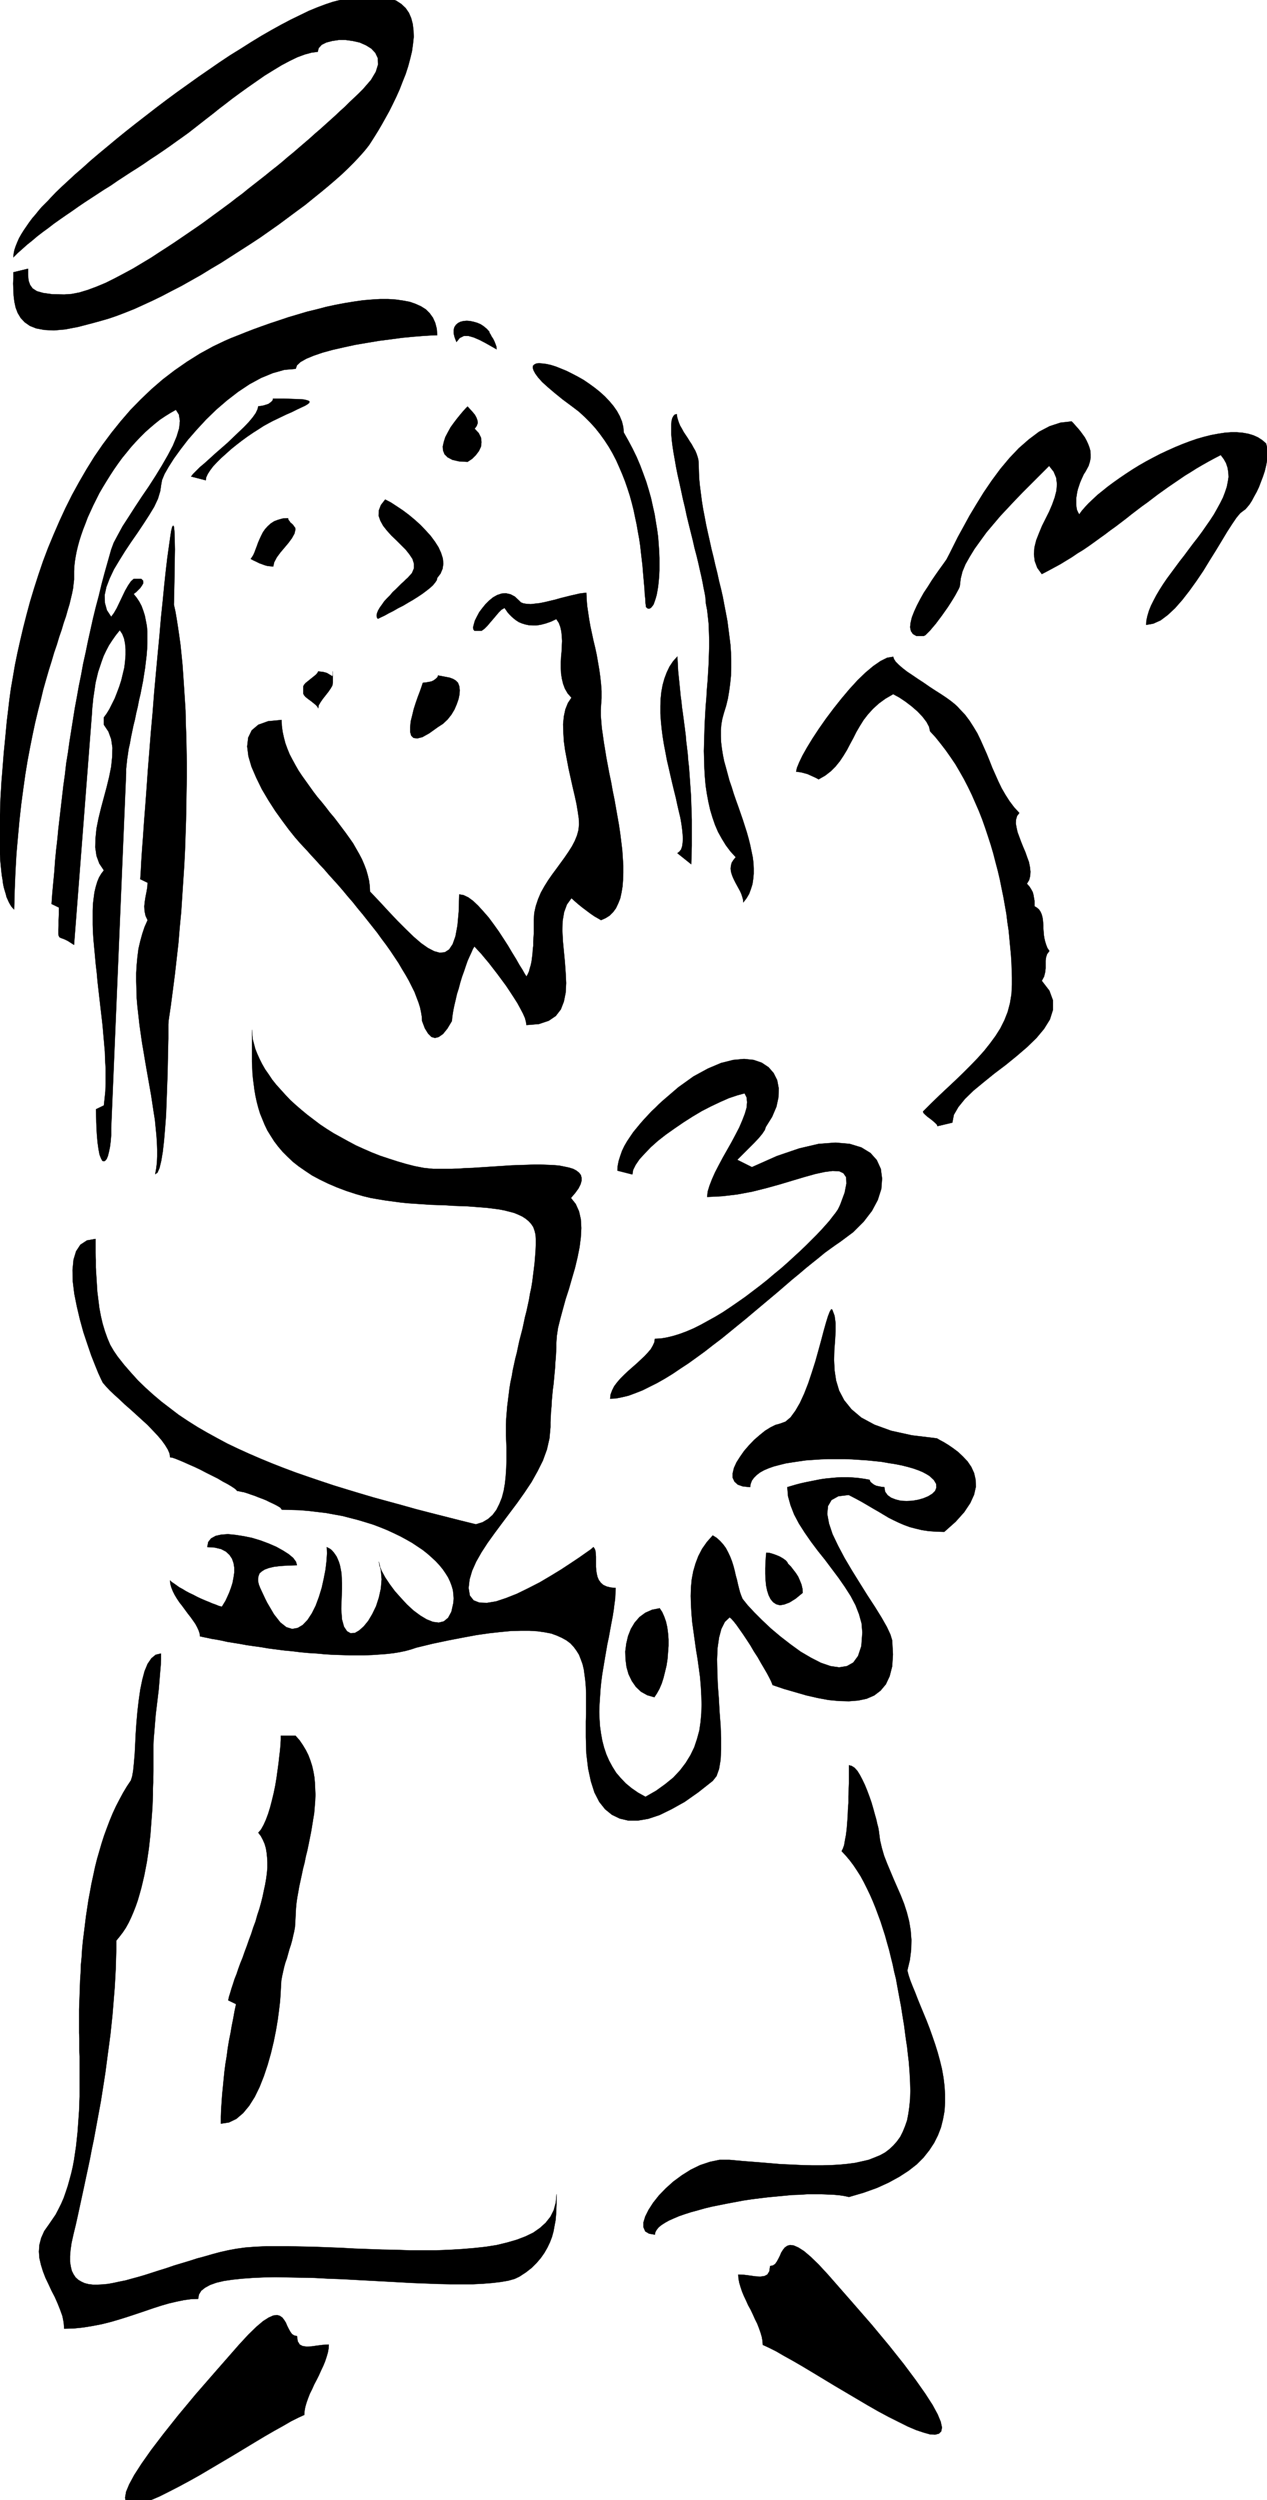 <svg xmlns="http://www.w3.org/2000/svg" width="5.013in" height="9.89in" fill-rule="evenodd" stroke-linecap="round" preserveAspectRatio="none" viewBox="0 0 5013 9890"><style>.pen0{stroke:#000;stroke-width:1;stroke-linejoin:round}.brush1{fill:#000}.pen1{stroke:none}</style><path d="m254 1165-47-1-36-5-25-7-17-11-10-14-6-17-2-22v-25l-58 14v22l-1 23 1 24 1 24 3 24 5 23 8 21 12 20 16 17 20 14 25 10 32 6 38 2 45-4 52-10 61-16 29-8 31-9 32-11 34-13 35-14 35-16 37-17 37-18 38-20 39-20 39-22 39-22 39-24 39-23 39-25 39-25 39-25 38-25 37-26 37-26 35-26 35-26 34-25 32-26 31-25 29-24 28-24 26-23 24-23 22-22 19-20 18-20 6-7 9-11 10-13 11-17 12-19 13-21 14-24 14-25 15-27 14-28 14-29 13-29 12-31 12-30 10-31 8-30 7-29 4-29 3-28-1-26-3-25-6-23-9-21-13-19-17-16-20-13-25-10-30-6-34-3-39 1-44 5-50 10-28 7-30 10-32 12-34 14-35 17-37 18-38 20-38 21-40 23-41 25-41 26-42 26-42 28-42 29-42 29-42 30-42 30-42 31-41 31-40 31-40 31-38 30-37 30-36 30-35 29-33 28-31 28-30 26-27 25-26 24-23 22-20 21-11 12-12 12-13 13-12 14-12 15-13 15-12 16-11 16-11 16-10 16-9 16-7 16-6 15-5 15-3 15-1 14 17-17 18-16 19-17 20-16 20-17 22-17 22-16 22-17 24-17 23-16 25-17 24-17 25-17 26-17 26-17 26-17 26-16 26-18 26-17 26-17 27-17 26-17 26-18 26-17 25-17 26-18 25-18 24-17 25-18 23-18 23-18 23-18 13-10 18-14 21-17 25-19 27-21 30-22 32-23 33-23 33-23 34-21 33-20 32-17 31-15 30-11 26-7 24-3 4-15 12-13 18-9 23-6 26-4h28l28 4 27 6 25 11 21 13 16 17 10 21 1 25-9 29-19 32-32 37-17 17-18 17-18 17-18 18-19 17-19 18-20 18-20 18-20 18-21 18-21 19-21 18-21 18-22 19-22 18-22 19-22 18-23 18-22 18-23 18-23 18-23 18-22 18-23 17-23 18-23 17-23 17-22 16-23 17-22 16-23 16-22 15-19 13-22 15-25 17-29 19-31 20-32 21-35 21-35 21-37 20-36 19-36 18-36 15-35 13-33 10-31 6-29 2z" class="pen1 brush1"/><path fill="none" d="M254 1165h0l-47-1-36-5-25-7-17-11-10-14-6-17-2-22v-25l-58 14h0v22l-1 23 1 24 1 24 3 24 5 23 8 21 12 20 16 17 20 14 25 10 32 6 38 2 45-4 52-10 61-16h0l29-8 31-9 32-11 34-13 35-14 35-16 37-17 37-18 38-20 39-20 39-22 39-22 39-24 39-23 39-25 39-25 39-25 38-25 37-26 37-26 35-26 35-26 34-25 32-26 31-25 29-24 28-24 26-23 24-23 22-22 19-20 18-20h0l6-7 9-11 10-13 11-17 12-19 13-21 14-24 14-25 15-27 14-28 14-29 13-29 12-31 12-30 10-31 8-30 7-29 4-29 3-28-1-26-3-25-6-23-9-21-13-19-17-16-20-13-25-10-30-6-34-3-39 1-44 5-50 10h0l-28 7-30 10-32 12-34 14-35 17-37 18-38 20-38 21-40 23-41 25-41 26-42 26-42 28-42 29-42 29-42 30-42 30-42 31-41 31-40 31-40 31-38 30-37 30-36 30-35 29-33 28-31 28-30 26-27 25-26 24-23 22-20 21h0l-11 12-12 12-13 13-12 14-12 15-13 15-12 16-11 16-11 16-10 16-9 16-7 16-6 15-5 15-3 15-1 14h0l17-17 18-16 19-17 20-16 20-17 22-17 22-16 22-17 24-17 23-16 25-17 24-17 25-17 26-17 26-17 26-17 26-16 26-18 26-17 26-17 27-17 26-17 26-18 26-17 25-17 26-18 25-18 24-17 25-18 23-18 23-18 23-18h0l13-10 18-14 21-17 25-19 27-21 30-22 32-23 33-23 33-23 34-21 33-20 32-17 31-15 30-11 26-7 24-3h0l4-15 12-13 18-9 23-6 26-4h28l28 4 27 6 25 11 21 13 16 17 10 21 1 25-9 29-19 32-32 37h0l-17 17-18 17-18 17-18 18-19 17-19 18-20 18-20 18-20 18-21 18-21 19-21 18-21 18-22 19-22 18-22 19-22 18-23 18-22 18-23 18-23 18-23 18-22 18-23 17-23 18-23 17-23 17-22 16-23 17-22 16-23 16-22 15h0l-19 13-22 15-25 17-29 19-31 20-32 21-35 21-35 21-37 20-36 19-36 18-36 15-35 13-33 10-31 6-29 2" class="pen0"/><path d="m638 1916 3-17 10-24 16-28 21-33 26-36 30-39 34-39 37-40 40-39 43-37 44-34 45-30 46-25 46-19 46-13 45-4 5-14 14-13 23-13 29-12 35-12 40-11 44-10 46-10 47-8 48-8 47-6 45-6 42-4 37-3 32-2 26-1-2-26-6-23-9-20-13-18-15-15-19-12-22-10-23-8-27-5-28-4-30-2h-32l-33 2-35 3-35 5-37 6-37 7-37 8-38 10-37 9-37 11-37 11-36 12-36 12-34 12-33 12-31 12-30 12-28 11-25 11-23 11-21 10-53 29-51 32-49 34-47 36-44 38-43 41-41 42-38 44-37 46-35 47-33 48-31 50-29 50-28 51-26 52-24 52-23 53-22 53-20 53-18 53-17 53-16 53-14 52-13 51-12 51-11 49-10 49-8 47-8 46-6 44-5 43-5 41-4 43-4 42-4 40-3 39-3 38-3 36-2 35-2 33-1 32-1 31-1 30v28l-1 27 1 26v24l1 23 1 22 2 21 2 20 2 19 3 17 2 16 3 15 4 14 4 13 3 12 5 11 4 9 5 9 5 8 5 6 6 6 2-77 3-73 4-71 6-68 6-65 7-63 8-60 8-57 9-55 10-53 10-50 10-47 11-46 11-43 10-42 11-39 11-38 11-35 10-34 11-32 9-30 10-29 8-27 9-26 7-25 7-23 5-21 5-21 4-20 2-18 2-17v-34l1-18 2-19 3-19 4-21 5-21 6-22 7-22 8-23 9-23 9-24 11-24 11-24 12-24 12-24 14-24 14-23 15-24 15-23 16-23 16-22 18-22 17-21 18-20 19-20 19-19 19-17 20-17 20-16 21-14 21-13 21-12 12 19 4 25-3 29-10 33-15 36-20 38-23 40-25 41-27 42-28 41-27 41-25 39-24 37-19 35-16 30-10 27-13 46-13 46-12 45-11 46-12 45-11 45-10 45-10 45-9 44-10 45-8 44-9 44-8 45-8 43-7 44-7 44-7 44-6 43-7 43-5 44-6 43-5 43-5 43-5 43-5 43-4 42-5 43-4 42-3 43-4 42-4 43-3 42 29 14v29l-1 23v19l-1 15v19l1 6 2 4 2 3 4 2 5 2 6 2 7 3 10 5 11 7 14 9 71-919 1-18 2-19 2-20 3-20 3-20 3-21 5-21 5-21 7-21 7-21 8-22 10-21 11-21 13-20 14-20 16-20 10 15 7 18 4 20 2 22v23l-2 25-3 25-6 25-6 25-8 25-9 24-9 23-11 22-10 20-11 18-11 15v29l18 27 11 30 5 34-1 36-4 39-8 40-10 41-11 41-11 41-10 41-8 40-4 39-1 36 5 34 11 30 18 27-10 13-9 15-7 17-6 20-5 21-3 22-3 25-1 26v56l1 29 2 31 3 32 3 32 3 33 4 34 3 34 4 35 4 35 4 35 4 34 4 35 3 35 3 34 3 34 1 33 2 32v63l-1 29-3 29-3 27-31 15 1 52 2 43 3 36 4 28 4 21 6 15 5 9 6 2 5-2 6-7 5-12 4-16 4-19 3-23 2-25v-28l59-1403v-17l2-19 2-19 3-20 3-21 5-22 4-23 5-24 5-24 6-24 5-25 6-25 5-26 6-25 5-26 5-25 4-26 4-25 3-25 3-25 2-25 1-24v-46l-2-22-4-21-4-20-6-19-7-19-9-17-10-15-12-15 2-2 7-5 8-8 9-9 7-10 5-9-1-10-7-7h-30l-11 10-11 16-12 21-11 23-11 23-11 23-11 19-11 15-17-26-8-29-1-31 7-32 13-34 17-36 21-35 23-37 24-36 25-36 24-36 22-34 20-33 15-32 9-30 4-27z" class="pen1 brush1"/><path fill="none" d="M638 1916h0l3-17 10-24 16-28 21-33 26-36 30-39 34-39 37-40 40-39 43-37 44-34 45-30 46-25 46-19 46-13 45-4h0l5-14 14-13 23-13 29-12 35-12 40-11 44-10 46-10 47-8 48-8 47-6 45-6 42-4 37-3 32-2 26-1h0l-2-26-6-23-9-20-13-18-15-15-19-12-22-10-23-8-27-5-28-4-30-2h-32l-33 2-35 3-35 5-37 6-37 7-37 8-38 10-37 9-37 11-37 11-36 12-36 12-34 12-33 12-31 12-30 12-28 11-25 11-23 11-21 10h0l-53 29-51 32-49 34-47 36-44 38-43 41-41 42-38 44-37 46-35 47-33 48-31 50-29 50-28 51-26 52-24 52-23 53-22 53-20 53-18 53-17 53-16 53-14 52-13 51-12 51-11 49-10 49-8 47-8 46-6 44-5 43-5 41h0l-4 43-4 42-4 40-3 39-3 38-3 36-2 35-2 33-1 32-1 31-1 30v28l-1 27 1 26v24l1 23 1 22 2 21 2 20 2 19 3 17 2 16 3 15 4 14 4 13 3 12 5 11 4 9 5 9 5 8 5 6 6 6h0l2-77 3-73 4-71 6-68 6-65 7-63 8-60 8-57 9-55 10-53 10-50 10-47 11-46 11-43 10-42 11-39 11-38 11-35 10-34 11-32 9-30 10-29 8-27 9-26 7-25 7-23 5-21 5-21 4-20 2-18 2-17v-17h0v-17l1-18 2-19 3-19 4-21 5-21 6-22 7-22 8-23 9-23 9-24 11-24 11-24 12-24 12-24 14-24 14-23 15-24 15-23 16-23 16-22 18-22 17-21 18-20 19-20 19-19 19-17 20-17 20-16 21-14 21-13 21-12h0l12 19 4 25-3 29-10 33-15 36-20 38-23 40-25 41-27 42-28 41-27 41-25 39-24 37-19 35-16 30-10 27h0l-13 46-13 46-12 45-11 46-12 45-11 45-10 45-10 45-9 44-10 45-8 44-9 44-8 45-8 43-7 44-7 44-7 44-6 43-7 43-5 44-6 43-5 43-5 43-5 43-5 43-4 42-5 43-4 42-3 43-4 42-4 43-3 42 29 14h0v29l-1 23v19l-1 15v19l1 6 2 4 2 3 4 2 5 2 6 2 7 3 10 5 11 7 14 9 71-919h0l1-18 2-19 2-20 3-20 3-20 3-21 5-21 5-21 7-21 7-21 8-22 10-21 11-21 13-20 14-20 16-20h0l10 15 7 18 4 20 2 22v23l-2 25-3 25-6 25-6 25-8 25-9 24-9 23-11 22-10 20-11 18-11 15v29h0l18 27 11 30 5 34-1 36-4 39-8 40-10 41-11 41-11 41-10 41-8 40-4 39-1 36 5 34 11 30 18 27h0l-10 13-9 15-7 17-6 20-5 21-3 22-3 25-1 26v56l1 29 2 31 3 32 3 32 3 33 4 34 3 34 4 35 4 35 4 35 4 34 4 35 3 35 3 34 3 34 1 33 2 32v63l-1 29-3 29-3 27-31 15h0l1 52 2 43 3 36 4 28 4 21 6 15 5 9 6 2 5-2 6-7 5-12 4-16 4-19 3-23 2-25v-28l59-1403h0v-17l2-19 2-19 3-20 3-21 5-22 4-23 5-24 5-24 6-24 5-25 6-25 5-26 6-25 5-26 5-25 4-26 4-25 3-25 3-25 2-25 1-24v-46l-2-22-4-21-4-20-6-19-7-19-9-17-10-15-12-15h0l2-2 7-5 8-8 9-9 7-10 5-9-1-10-7-7h-30 0l-11 10-11 16-12 21-11 23-11 23-11 23-11 19-11 15h0l-17-26-8-29-1-31 7-32 13-34 17-36 21-35 23-37 24-36 25-36 24-36 22-34 20-33 15-32 9-30 4-27" class="pen0"/><path d="m688 2392 2-89 1-73 1-57-1-44-1-29-2-17-3-4-4 6-4 17-4 27-5 35-6 43-6 51-6 56-6 62-7 67-6 71-7 73-7 76-7 77-6 78-7 78-6 76-6 75-5 72-5 68-5 64-4 59-4 53-3 46-2 39-2 30 29 14-1 17-3 18-4 20-3 19-2 19 1 19 4 19 8 17-12 27-9 27-8 29-7 30-4 31-3 32-2 33v33l1 33 1 35 3 34 4 35 4 36 5 35 5 35 6 35 6 36 6 35 6 34 6 34 6 34 5 33 5 33 5 31 3 31 3 30 2 29 1 27v27l-1 25-3 24-4 22 9-6 8-18 7-29 6-36 5-44 4-48 4-53 2-54 2-55 2-54 1-51 1-47 1-41v-57l1-14 9-61 8-61 8-62 7-62 7-62 5-61 6-62 4-62 4-61 4-61 3-60 2-59 2-59 1-58 1-58 1-56v-55l-1-54-1-52-2-51-1-50-3-48-3-46-3-45-3-43-4-40-4-39-5-36-5-34-5-32-5-29-6-27z" class="pen1 brush1"/><path fill="none" d="M688 2392h0l2-89 1-73 1-57-1-44-1-29-2-17-3-4-4 6-4 17-4 27-5 35-6 43-6 51-6 56-6 62-7 67-6 71-7 73-7 76-7 77-6 78-7 78-6 76-6 75-5 72-5 68-5 64-4 59-4 53-3 46-2 39-2 30 29 14h0l-1 17-3 18-4 20-3 19-2 19 1 19 4 19 8 17h0l-12 27-9 27-8 29-7 30-4 31-3 32-2 33v33l1 33 1 35 3 34 4 35 4 36 5 35 5 35 6 35 6 36 6 35 6 34 6 34 6 34 5 33 5 33 5 31 3 31 3 30 2 29 1 27v27l-1 25-3 24-4 22h0l9-6 8-18 7-29 6-36 5-44 4-48 4-53 2-54 2-55 2-54 1-51 1-47 1-41v-57l1-14h0l9-61 8-61 8-62 7-62 7-62 5-61 6-62 4-62 4-61 4-61 3-60 2-59 2-59 1-58 1-58 1-56v-55l-1-54-1-52-2-51-1-50-3-48-3-46-3-45-3-43-4-40-4-39-5-36-5-34-5-32-5-29-6-27" class="pen0"/><path d="m1169 2094-1-6-4-5-4-6-5-5-6-5-4-6-4-5-1-6-21 1-18 5-16 6-14 9-12 11-10 11-9 13-7 14-6 13-6 14-5 14-5 13-4 11-5 11-5 8-5 7 11 6 11 5 12 6 11 4 11 4 11 3 11 1 11 1 4-17 10-19 14-19 16-19 16-19 14-19 10-18 4-17z" class="pen1 brush1"/><path fill="none" d="M1169 2094h0l-1-6-4-5-4-6-5-5-6-5-4-6-4-5-1-6h0l-21 1-18 5-16 6-14 9-12 11-10 11-9 13-7 14-6 13-6 14-5 14-5 13-4 11-5 11-5 8-5 7h0l11 6 11 5 12 6 11 4 11 4 11 3 11 1 11 1h0l4-17 10-19 14-19 16-19 16-19 14-19 10-18 4-17" class="pen0"/><path d="m1878 1696 8-11 4-11-1-11-4-11-6-11-9-11-10-11-10-11-7 7-10 11-11 13-13 16-13 17-13 18-11 20-10 19-6 19-4 18 1 16 6 15 12 12 19 10 26 6 34 2 18-12 15-15 12-16 8-17 2-18-2-18-9-18-16-17z" class="pen1 brush1"/><path fill="none" d="M1878 1696h0l8-11 4-11-1-11-4-11-6-11-9-11-10-11-10-11h0l-7 7-10 11-11 13-13 16-13 17-13 18-11 20-10 19-6 19-4 18 1 16 6 15 12 12 19 10 26 6 34 2h0l18-12 15-15 12-16 8-17 2-18-2-18-9-18-16-17" class="pen0"/><path d="m1730 2286 13-17 8-19 3-20-2-21-7-22-10-22-14-22-17-23-19-21-21-22-22-20-24-20-24-18-24-16-23-15-23-12-17 22-8 21-1 21 7 20 11 20 15 19 18 20 19 18 19 19 18 18 15 19 12 18 6 19v18l-8 19-17 19-7 6-8 8-10 9-10 10-12 12-12 11-11 13-12 12-11 12-9 13-8 11-7 12-4 10-2 9 1 8 4 6 12-6 15-7 16-9 18-9 19-11 20-10 20-12 19-11 19-12 18-12 16-12 14-11 12-11 9-11 6-9 2-9z" class="pen1 brush1"/><path fill="none" d="M1730 2286h0l13-17 8-19 3-20-2-21-7-22-10-22-14-22-17-23-19-21-21-22-22-20-24-20-24-18-24-16-23-15-23-12h0l-17 22-8 21-1 21 7 20 11 20 15 19 18 20 19 18 19 19 18 18 15 19 12 18 6 19v18l-8 19-17 19h0l-7 6-8 8-10 9-10 10-12 12-12 11-11 13-12 12-11 12-9 13-8 11-7 12-4 10-2 9 1 8 4 6h0l12-6 15-7 16-9 18-9 19-11 20-10 20-12 19-11 19-12 18-12 16-12 14-11 12-11 9-11 6-9 2-9" class="pen0"/><path d="M1317 2700v-44 13l-1 6h-2l-4-3-7-4-10-6-15-4-19-2-3 6-6 7-10 8-10 8-11 9-10 8-6 7-3 6v29l3 6 6 7 10 8 11 8 10 8 10 8 6 7 3 6 2-12 7-12 9-13 11-14 11-14 9-13 7-12 2-12z" class="pen1 brush1"/><path fill="none" d="M1317 2700v-44h0v13l-1 6h-2l-4-3-7-4-10-6-15-4-19-2h0l-3 6-6 7-10 8-10 8-11 9-10 8-6 7-3 6v29h0l3 6 6 7 10 8 11 8 10 8 10 8 6 7 3 6h0l2-12 7-12 9-13 11-14 11-14 9-13 7-12 2-12" class="pen0"/><path d="m1819 2730-2-16-5-13-9-9-10-6-13-5-15-3-16-3-16-3-1 5-4 5-6 5-7 5-9 4-11 2-11 2-11 1-2 6-4 12-6 17-8 21-8 23-8 25-6 25-6 24-2 23v19l4 14 9 9 15 2 20-5 27-15 35-25 20-13 18-17 15-19 12-20 9-21 7-20 4-19 1-17z" class="pen1 brush1"/><path fill="none" d="M1819 2730h0l-2-16-5-13-9-9-10-6-13-5-15-3-16-3-16-3h0l-1 5-4 5-6 5-7 5-9 4-11 2-11 2-11 1h0l-2 6-4 12-6 17-8 21-8 23-8 25-6 25-6 24-2 23v19l4 14 9 9 15 2 20-5 27-15 35-25h0l20-13 18-17 15-19 12-20 9-21 7-20 4-19 1-17" class="pen0"/><path d="m1464 3527-1-22-3-22-5-21-6-21-8-21-9-21-11-21-12-21-12-21-14-20-15-21-15-20-15-20-16-21-17-20-16-21-16-20-17-20-16-21-15-21-15-21-15-21-14-21-12-21-12-22-11-21-9-22-8-22-6-23-5-23-3-23-1-23-53 5-39 14-26 22-14 29-4 35 5 39 12 41 19 44 22 45 26 44 27 42 28 39 26 35 24 30 20 23 14 15 15 16 15 17 16 17 17 19 18 19 18 21 19 21 19 21 19 22 19 23 20 23 19 24 20 24 19 24 19 24 19 24 18 25 18 24 17 24 16 24 16 24 14 24 14 23 13 23 11 22 11 22 8 21 8 21 6 19 4 19 3 18 1 17 11 29 13 21 13 13 14 4 15-4 17-12 17-21 18-30 1-12 2-15 3-18 4-19 5-21 5-22 7-22 6-23 7-23 8-22 7-21 7-20 8-18 7-15 6-14 6-10 12 13 14 15 15 18 16 19 17 22 17 22 17 23 17 23 16 24 15 23 14 22 12 22 10 19 8 18 4 15 2 13 49-4 39-13 28-19 20-26 12-31 7-35 2-38-2-41-3-42-4-42-4-42-2-41 1-38 6-35 11-30 18-25 12 11 15 13 16 13 16 12 16 12 16 11 14 8 12 7 18-8 16-10 14-14 11-15 9-19 8-20 5-23 4-24 2-26 1-28v-29l-2-30-2-31-4-33-4-32-5-34-6-34-6-34-6-34-7-34-6-34-7-33-6-32-6-32-5-31-5-30-4-29-4-27-2-25-2-24v-21l1-20 2-28v-28l-2-28-3-28-4-29-5-29-5-29-6-28-7-29-6-28-6-28-5-28-4-27-4-27-2-26-1-25-12 1-15 2-17 4-18 4-20 5-20 5-21 6-21 5-21 5-20 4-18 2-17 2-16-1-13-2-10-4-7-7-17-16-17-9-18-4-17 1-18 6-16 9-16 13-14 14-13 16-12 16-9 17-8 16-4 14-3 12 1 9 4 5h29l11-8 11-11 11-13 12-14 11-13 11-13 11-11 12-7 6 8 6 9 8 9 8 8 9 8 9 7 11 7 12 5 13 4 14 3 15 1h16l18-3 19-5 20-7 21-10 10 15 6 16 4 18 2 19 1 19-1 21-1 21-2 21-1 22v21l1 22 3 20 5 21 7 19 11 19 15 17-14 21-10 25-6 28-3 31 1 33 2 34 5 36 7 37 7 37 8 36 8 36 8 34 7 32 5 30 4 27 1 24-2 22-6 22-9 22-11 21-14 22-15 22-16 22-16 22-17 23-16 23-15 24-14 25-11 26-9 27-6 27-2 29v54l-1 15-1 16v16l-2 16-1 16-2 16-2 15-3 14-4 13-3 12-5 11-5 9-7-11-9-16-12-19-13-23-16-26-16-27-18-28-19-29-20-28-20-27-21-24-20-22-20-19-19-14-19-9-17-3-2 68-5 55-8 43-11 31-14 21-17 11-20 2-22-6-25-13-27-19-29-25-31-30-33-33-35-37-36-39-38-40z" class="pen1 brush1"/><path fill="none" d="M1464 3527h0l-1-22-3-22-5-21-6-21-8-21-9-21-11-21-12-21-12-21-14-20-15-21-15-20-15-20-16-21-17-20-16-21-16-20-17-20-16-21-15-21-15-21-15-21-14-21-12-21-12-22-11-21-9-22-8-22-6-23-5-23-3-23-1-23h0l-53 5-39 14-26 22-14 29-4 35 5 39 12 41 19 44 22 45 26 44 27 42 28 39 26 35 24 30 20 23 14 15h0l15 16 15 17 16 17 17 19 18 19 18 21 19 21 19 21 19 22 19 23 20 23 19 24 20 24 19 24 19 24 19 24 18 25 18 24 17 24 16 24 16 24 14 24 14 23 13 23 11 22 11 22 8 21 8 21 6 19 4 19 3 18 1 17h0l11 29 13 21 13 13 14 4 15-4 17-12 17-21 18-30h0l1-12 2-15 3-18 4-19 5-21 5-22 7-22 6-23 7-23 8-22 7-21 7-20 8-18 7-15 6-14 6-10h0l12 13 14 15 15 18 16 19 17 22 17 22 17 23 17 23 16 24 15 23 14 22 12 22 10 19 8 18 4 15 2 13h0l49-4 39-13 28-19 20-26 12-31 7-35 2-38-2-41-3-42-4-42-4-42-2-41 1-38 6-35 11-30 18-25h0l12 11 15 13 16 13 16 12 16 12 16 11 14 8 12 7h0l18-8 16-10 14-14 11-15 9-19 8-20 5-23 4-24 2-26 1-28v-29l-2-30-2-31-4-33-4-32-5-34-6-34-6-34-6-34-7-34-6-34-7-33-6-32-6-32-5-31-5-30-4-29-4-27-2-25-2-24v-21l1-20h0l2-28v-28l-2-28-3-28-4-29-5-29-5-29-6-28-7-29-6-28-6-28-5-28-4-27-4-27-2-26-1-25h0l-12 1-15 2-17 4-18 4-20 5-20 5-21 6-21 5-21 5-20 4-18 2-17 2-16-1-13-2-10-4-7-7h0l-17-16-17-9-18-4-17 1-18 6-16 9-16 13-14 14-13 16-12 16-9 17-8 16-4 14-3 12 1 9 4 5h29l11-8 11-11 11-13 12-14 11-13 11-13 11-11 12-7h0l6 8 6 9 8 9 8 8 9 8 9 7 11 7 12 5 13 4 14 3 15 1h16l18-3 19-5 20-7 21-10h0l10 15 6 16 4 18 2 19 1 19-1 21-1 21-2 21-1 22v21l1 22 3 20 5 21 7 19 11 19 15 17h0l-14 21-10 25-6 28-3 31 1 33 2 34 5 36 7 37 7 37 8 36 8 36 8 34 7 32 5 30 4 27 1 24h0l-2 22-6 22-9 22-11 21-14 22-15 22-16 22-16 22-17 23-16 23-15 24-14 25-11 26-9 27-6 27-2 29h0v54l-1 15-1 16v16l-2 16-1 16-2 16-2 15-3 14-4 13-3 12-5 11-5 9h0l-7-11-9-16-12-19-13-23-16-26-16-27-18-28-19-29-20-28-20-27-21-24-20-22-20-19-19-14-19-9-17-3h0l-2 68-5 55-8 43-11 31-14 21-17 11-20 2-22-6-25-13-27-19-29-25-31-30-33-33-35-37-36-39-38-40" class="pen0"/><path d="m1080 1665 27-13 25-12 23-10 20-10 17-8 15-7 10-6 6-5 2-5-3-3-8-3-14-3-20-1-26-1-34-1h-40l-1 6-4 5-6 5-7 5-9 3-10 3-10 2-11 1-3 12-7 15-12 17-15 18-19 20-21 20-22 21-23 22-24 21-23 20-22 20-21 19-19 16-15 15-12 12-8 10 58 15 2-12 6-13 9-14 12-16 15-16 17-17 19-17 20-18 21-17 22-17 22-16 22-15 22-14 20-13 20-11 17-9z" class="pen1 brush1"/><path fill="none" d="M1080 1665h0l27-13 25-12 23-10 20-10 17-8 15-7 10-6 6-5 2-5-3-3-8-3-14-3-20-1-26-1-34-1h-40 0l-1 6-4 5-6 5-7 5-9 3-10 3-10 2-11 1h0l-3 12-7 15-12 17-15 18-19 20-21 20-22 21-23 22-24 21-23 20-22 20-21 19-19 16-15 15-12 12-8 10 58 15h0l2-12 6-13 9-14 12-16 15-16 17-17 19-17 20-18 21-17 22-17 22-16 22-15 22-14 20-13 20-11 17-9" class="pen0"/><path d="m2468 1711-2-22-5-21-9-22-11-20-14-20-16-19-18-19-20-18-20-16-22-16-22-15-23-13-23-12-22-11-22-9-20-8-19-6-18-4-16-2-13-1-11 1-8 4-5 5-1 8 3 10 7 13 11 15 16 18 22 20 27 23 32 26 39 29 25 19 23 21 22 22 20 22 19 24 18 25 17 26 15 26 14 27 12 27 12 28 11 28 10 29 9 28 8 29 7 28 6 29 6 28 5 29 5 27 4 27 3 27 3 26 3 25 2 25 2 23 2 23 2 21 1 21 2 18 1 18 2 16 5 5 5 2 5-1 5-3 5-6 5-7 4-11 4-12 4-14 3-16 3-18 2-19 2-22 1-22v-50l-1-26-2-28-2-28-4-30-5-30-5-31-7-31-7-32-9-32-10-33-12-33-12-32-14-33-16-33-17-32-18-32z" class="pen1 brush1"/><path fill="none" d="M2468 1711h0l-2-22-5-21-9-22-11-20-14-20-16-19-18-19-20-18-20-16-22-16-22-15-23-13-23-12-22-11-22-9-20-8-19-6-18-4-16-2-13-1-11 1-8 4-5 5-1 8 3 10 7 13 11 15 16 18 22 20 27 23 32 26 39 29h0l25 19 23 21 22 22 20 22 19 24 18 25 17 26 15 26 14 27 12 27 12 28 11 28 10 29 9 28 8 29 7 28 6 29 6 28 5 29 5 27 4 27 3 27 3 26 3 25 2 25 2 23 2 23 2 21 1 21 2 18 1 18 2 16h0l5 5 5 2 5-1 5-3 5-6 5-7 4-11 4-12 4-14 3-16 3-18 2-19 2-22 1-22v-50l-1-26-2-28-2-28-4-30-5-30-5-31-7-31-7-32-9-32-10-33-12-33-12-32-14-33-16-33-17-32-18-32" class="pen0"/><path d="m2764 1829-1-11-3-11-4-12-5-12-7-12-7-13-8-12-8-13-8-12-8-12-7-13-7-12-5-12-4-12-3-11-1-11-8 2-5 5-5 9-3 12-1 15v37l2 23 3 24 4 26 5 28 5 29 6 30 7 31 7 32 7 33 8 33 7 33 8 33 8 32 8 32 7 31 8 30 7 29 6 27 6 26 5 24 4 22 4 19 3 17 1 15 1 11 5 26 3 27 3 28 1 29 1 30v31l-1 32-1 33-2 33-2 34-3 35-2 34-3 35-2 36-2 35-1 35-1 35-1 35 1 35 1 35 2 33 3 34 5 33 6 32 7 31 9 30 10 29 12 28 15 27 16 26 18 24 21 23-9 11-7 11-3 12-1 11 1 11 3 11 4 11 5 11 6 12 6 11 6 11 6 11 5 11 4 12 3 11 1 11 13-17 10-17 7-19 6-19 3-20 2-21v-22l-1-22-3-23-5-24-5-24-6-24-7-25-8-25-8-25-9-26-9-26-9-25-9-26-8-26-9-26-7-26-7-26-7-25-5-25-4-25-3-25-1-24v-23l2-24 4-22 6-22 9-29 7-29 5-30 4-30 3-30 1-30v-31l-1-31-2-30-4-32-4-31-4-31-6-32-6-31-6-32-7-31-8-32-7-32-8-32-7-31-8-32-7-32-7-31-7-32-6-32-6-31-5-31-4-31-4-31-3-31-1-31-1-30z" class="pen1 brush1"/><path fill="none" d="M2764 1829h0l-1-11-3-11-4-12-5-12-7-12-7-13-8-12-8-13-8-12-8-12-7-13-7-12-5-12-4-12-3-11-1-11h0l-8 2-5 5-5 9-3 12-1 15v37l2 23 3 24 4 26 5 28 5 29 6 30 7 31 7 32 7 33 8 33 7 33 8 33 8 32 8 32 7 31 8 30 7 29 6 27 6 26 5 24 4 22 4 19 3 17 1 15 1 11h0l5 26 3 27 3 28 1 29 1 30v31l-1 32-1 33-2 33-2 34-3 35-2 34-3 35-2 36-2 35-1 35-1 35-1 35 1 35 1 35 2 33 3 34 5 33 6 32 7 31 9 30 10 29 12 28 15 27 16 26 18 24 21 23h0l-9 11-7 11-3 12-1 11 1 11 3 11 4 11 5 11 6 12 6 11 6 11 6 11 5 11 4 12 3 11 1 11h0l13-17 10-17 7-19 6-19 3-20 2-21v-22l-1-22-3-23-5-24-5-24-6-24-7-25-8-25-8-25-9-26-9-26-9-25-9-26-8-26-9-26-7-26-7-26-7-25-5-25-4-25-3-25-1-24v-23l2-24 4-22 6-22h0l9-29 7-29 5-30 4-30 3-30 1-30v-31l-1-31-2-30-4-32-4-31-4-31-6-32-6-31-6-32-7-31-8-32-7-32-8-32-7-31-8-32-7-32-7-31-7-32-6-32-6-31-5-31-4-31-4-31-3-31-1-31-1-30" class="pen0"/><path d="m1936 1312-10-11-12-10-12-8-14-6-14-4-14-3-13-1-13 1-12 3-10 5-8 7-6 9-3 11v14l4 16 7 18 13-16 16-8h19l21 6 23 10 23 12 23 13 21 12-1-11-4-11-4-10-5-10-6-9-4-8-4-6-1-5z" class="pen1 brush1"/><path fill="none" d="M1936 1312h0l-10-11-12-10-12-8-14-6-14-4-14-3-13-1-13 1-12 3-10 5-8 7-6 9-3 11v14l4 16 7 18h0l13-16 16-8h19l21 6 23 10 23 12 23 13 21 12h0l-1-11-4-11-4-10-5-10-6-9-4-8-4-6-1-5" class="pen0"/><path d="m2680 2597-17 19-14 21-11 23-9 24-7 25-5 27-3 28-1 29v29l2 30 3 31 4 31 5 31 6 31 6 32 7 30 7 31 7 30 7 29 7 28 6 28 6 26 6 25 4 23 3 22 2 20 1 18-1 16-2 14-4 12-7 9-8 6 55 44 1-37 1-36v-103l-1-32-1-31-1-31-2-29-2-29-2-28-2-28-3-26-2-26-3-26-3-24-2-24-3-24-3-23-3-23-3-22-3-21-2-21-3-21-2-21-2-20-2-20-2-19-2-20-1-19-1-19-1-19z" class="pen1 brush1"/><path fill="none" d="M2680 2597h0l-17 19-14 21-11 23-9 24-7 25-5 27-3 28-1 29v29l2 30 3 31 4 31 5 31 6 31 6 32 7 30 7 31 7 30 7 29 7 28 6 28 6 26 6 25 4 23 3 22 2 20 1 18-1 16-2 14-4 12-7 9-8 6 55 44h0l1-37 1-36v-103l-1-32-1-31-1-31-2-29-2-29-2-28-2-28-3-26-2-26-3-26-3-24-2-24-3-24-3-23-3-23-3-22-3-21-2-21-3-21-2-21-2-20-2-20-2-19-2-20-1-19-1-19-1-19" class="pen0"/><path d="m3680 2893 22 24 20 25 20 26 19 27 19 28 17 29 17 30 16 31 15 31 14 32 14 32 13 33 12 34 11 33 11 34 10 34 9 35 9 34 8 34 7 35 7 34 6 34 6 34 4 33 5 33 3 32 3 32 3 31 2 31 1 30 1 29v28l-2 38-6 36-9 34-13 33-16 32-19 30-22 30-23 29-26 29-28 29-29 29-30 29-32 30-32 30-32 31-33 33 2 6 7 7 9 8 11 8 10 8 9 8 7 7 2 6 59-14 6-31 18-31 26-32 34-33 40-33 42-34 45-34 43-35 42-36 37-36 30-36 23-37 12-38v-38l-14-38-30-39 9-17 4-16 2-16v-31l2-14 4-12 9-12-8-12-5-13-4-13-3-13-2-13-1-13-1-13v-12l-1-12-1-11-2-11-3-10-4-9-6-9-8-7-10-6v-22l-2-11-2-12-3-11-6-11-7-11-10-11 9-15 4-16 1-17-2-18-4-20-7-19-7-20-9-21-8-20-7-19-7-19-4-18-3-17 1-15 4-14 9-12-21-23-18-24-16-25-15-26-13-27-12-27-12-27-11-28-11-27-12-27-12-27-13-27-15-25-16-25-18-24-21-22-8-9-12-11-15-12-18-13-21-14-22-14-23-15-23-16-23-15-22-15-21-14-18-14-15-13-12-12-7-11-3-9-24 4-26 13-29 20-31 26-31 30-32 35-32 38-31 39-30 40-28 40-25 38-22 36-18 32-13 27-9 22-3 15 12 1 11 2 11 3 11 3 11 5 11 5 11 5 11 6 26-15 22-17 19-19 17-21 14-21 14-23 12-23 13-24 12-24 14-24 15-24 17-22 20-22 23-21 26-19 31-18 24 13 24 16 25 19 23 20 20 21 16 21 10 19 4 18z" class="pen1 brush1"/><path fill="none" d="M3680 2893h0l22 24 20 25 20 26 19 27 19 28 17 29 17 30 16 31 15 31 14 32 14 32 13 33 12 34 11 33 11 34 10 34 9 35 9 34 8 34 7 35 7 34 6 34 6 34 4 33 5 33 3 32 3 32 3 31 2 31 1 30 1 29v28h0l-2 38-6 36-9 34-13 33-16 32-19 30-22 30-23 29-26 29-28 29-29 29-30 29-32 30-32 30-32 31-33 33h0l2 6 7 7 9 8 11 8 10 8 9 8 7 7 2 6 59-14h0l6-31 18-31 26-32 34-33 40-33 42-34 45-34 43-35 42-36 37-36 30-36 23-37 12-38v-38l-14-38-30-39h0l9-17 4-16 2-16v-31l2-14 4-12 9-12h0l-8-12-5-13-4-13-3-13-2-13-1-13-1-13v-12l-1-12-1-11-2-11-3-10-4-9-6-9-8-7-10-6h0v-22l-2-11-2-12-3-11-6-11-7-11-10-11h0l9-15 4-16 1-17-2-18-4-20-7-19-7-20-9-21-8-20-7-19-7-19-4-18-3-17 1-15 4-14 9-12h0l-21-23-18-24-16-25-15-26-13-27-12-27-12-27-11-28-11-27-12-27-12-27-13-27-15-25-16-25-18-24-21-22h0l-8-9-12-11-15-12-18-13-21-14-22-14-23-15-23-16-23-15-22-15-21-14-18-14-15-13-12-12-7-11-3-9h0l-24 4-26 13-29 20-31 26-31 30-32 35-32 38-31 39-30 40-28 40-25 38-22 36-18 32-13 27-9 22-3 15h0l12 1 11 2 11 3 11 3 11 5 11 5 11 5 11 6h0l26-15 22-17 19-19 17-21 14-21 14-23 12-23 13-24 12-24 14-24 15-24 17-22 20-22 23-21 26-19 31-18h0l24 13 24 16 25 19 23 20 20 21 16 21 10 19 4 18" class="pen0"/><path d="m3798 2315 3-26 7-28 12-29 17-30 19-31 23-32 24-33 27-32 28-33 29-31 30-32 29-30 29-29 27-27 26-26 23-23 18 23 10 24 3 25-2 26-7 27-10 28-12 28-14 28-14 28-12 29-11 28-7 28-2 27 3 27 10 27 18 25 25-13 24-13 24-13 23-14 23-14 22-15 23-14 22-15 21-15 22-16 21-15 21-16 21-15 21-16 21-16 20-16 21-16 21-16 21-15 21-16 21-16 21-15 21-15 22-15 22-15 22-15 23-14 22-14 24-14 23-13 24-13 25-13 12 16 9 16 6 18 3 18 1 19-3 19-4 20-7 21-8 21-11 22-12 22-13 23-15 23-16 23-16 23-17 23-18 23-18 24-17 23-18 23-17 23-17 23-17 23-15 22-14 22-13 22-11 21-10 20-8 20-6 20-4 18-1 18 28-5 29-13 28-21 29-27 29-33 28-36 28-39 27-40 25-41 25-40 23-38 21-35 20-31 17-25 15-18 13-10 7-5 8-9 9-11 9-14 9-17 10-18 9-19 8-21 8-21 7-21 5-21 4-20 2-20 1-18-3-17-4-14-15-13-17-11-18-8-20-6-22-4-23-2h-24l-25 2-26 4-27 5-28 7-28 8-29 10-29 11-29 12-29 13-28 13-29 15-28 15-28 16-26 16-26 17-25 17-24 17-23 17-21 17-20 16-18 17-17 16-14 15-13 15-10 14-5-9-4-9-2-11-1-11v-24l2-12 2-13 3-12 4-12 4-12 5-12 5-11 5-11 6-9 5-9 8-15 5-16 3-15v-15l-1-14-4-14-5-13-6-13-7-13-8-11-8-11-8-10-8-9-8-9-6-7-6-6-44 5-43 14-42 22-40 30-40 35-37 39-36 43-34 46-32 47-29 47-27 45-24 44-22 40-18 36-15 30-12 23-7 10-10 14-13 18-14 20-15 22-15 24-16 24-14 25-13 25-11 24-9 23-5 21-2 18 3 15 8 12 14 8h29l7-4 8-8 10-10 10-12 12-14 12-16 12-16 12-17 12-17 11-17 10-16 9-15 7-13 6-11 4-9 1-6z" class="pen1 brush1"/><path fill="none" d="M3798 2315h0l3-26 7-28 12-29 17-30 19-31 23-32 24-33 27-32 28-33 29-31 30-32 29-30 29-29 27-27 26-26 23-23h0l18 23 10 24 3 25-2 26-7 27-10 28-12 28-14 28-14 28-12 29-11 28-7 28-2 27 3 27 10 27 18 25h0l25-13 24-13 24-13 23-14 23-14 22-15 23-14 22-15 21-15 22-16 21-15 21-16 21-15 21-16 21-16 20-16 21-16 21-16 21-15 21-16 21-16 21-15 21-15 22-15 22-15 22-15 23-14 22-14 24-14 23-13 24-13 25-13h0l12 16 9 16 6 18 3 18 1 19-3 19-4 20-7 21-8 21-11 22-12 22-13 23-15 23-16 23-16 23-17 23-18 23-18 24-17 23-18 23-17 23-17 23-17 23-15 22-14 22-13 22-11 21-10 20-8 20-6 20-4 18-1 18h0l28-5 29-13 28-21 29-27 29-33 28-36 28-39 27-40 25-41 25-40 23-38 21-35 20-31 17-25 15-18 13-10h0l7-5 8-9 9-11 9-14 9-17 10-18 9-19 8-21 8-21 7-21 5-21 4-20 2-20 1-18-3-17-4-14h0l-15-13-17-11-18-8-20-6-22-4-23-2h-24l-25 2-26 4-27 5-28 7-28 8-29 10-29 11-29 12-29 13-28 13-29 15-28 15-28 16-26 16-26 17-25 17-24 17-23 17-21 17-20 16-18 17-17 16-14 15-13 15-10 14h0l-5-9-4-9-2-11-1-11v-24l2-12 2-13 3-12 4-12 4-12 5-12 5-11 5-11 6-9 5-9h0l8-15 5-16 3-15v-15l-1-14-4-14-5-13-6-13-7-13-8-11-8-11-8-10-8-9-8-9-6-7-6-6h0l-44 5-43 14-42 22-40 30-40 35-37 39-36 43-34 46-32 47-29 47-27 45-24 44-22 40-18 36-15 30-12 23h0l-7 10-10 14-13 18-14 20-15 22-15 24-16 24-14 25-13 25-11 24-9 23-5 21-2 18 3 15 8 12 14 8h29l7-4 8-8 10-10 10-12 12-14 12-16 12-16 12-17 12-17 11-17 10-16 9-15 7-13 6-11 4-9 1-6" class="pen0"/><path d="m3030 4458 25-40 17-40 8-37 1-36-6-32-14-28-20-23-27-18-32-11-38-4-43 4-48 12-52 22-57 31-60 43-64 55-13 12-14 14-15 14-14 15-15 16-15 17-14 17-14 17-13 19-12 18-11 19-9 19-7 20-6 19-4 20-1 19 59 15 3-18 10-20 15-22 21-23 24-25 28-25 32-25 34-24 35-24 36-23 37-22 37-19 36-17 34-15 33-11 29-8 8 16 2 19-2 22-7 24-10 26-12 28-15 29-16 30-17 30-17 30-16 30-15 29-12 27-10 26-7 23-2 21 60-3 59-7 59-11 56-14 54-15 50-15 47-14 43-12 37-8 31-4 26 1 17 8 11 16 1 25-7 36-17 46-4 9-6 12-9 13-11 14-13 17-15 17-17 19-19 20-20 20-22 22-23 22-24 22-25 23-26 23-28 23-27 23-29 23-29 22-29 22-30 21-29 20-30 20-30 18-29 16-29 16-28 14-28 12-27 10-26 8-25 6-24 4-23 1-2 14-6 13-8 14-12 14-13 14-15 14-16 15-16 14-17 15-16 15-15 15-13 15-12 16-8 16-6 16-2 17 23-1 25-5 25-6 27-10 28-11 28-14 30-15 30-17 31-19 31-21 32-21 32-23 33-24 32-25 33-25 32-26 33-27 32-26 32-27 31-26 31-26 31-26 29-25 29-25 28-23 27-23 26-21 25-20 23-19 22-16 21-15 19-13 51-38 41-41 33-43 23-43 14-44 3-41-5-38-16-35-25-28-36-22-46-14-56-5-67 5-77 18-88 30-99 44-58-29 13-13 17-17 18-18 19-19 18-19 14-17 10-15 4-12z" class="pen1 brush1"/><path fill="none" d="M3030 4458h0l25-40 17-40 8-37 1-36-6-32-14-28-20-23-27-18-32-11-38-4-43 4-48 12-52 22-57 31-60 43-64 55h0l-13 12-14 14-15 14-14 15-15 16-15 17-14 17-14 17-13 19-12 18-11 19-9 19-7 20-6 19-4 20-1 19 59 15h0l3-18 10-20 15-22 21-23 24-25 28-25 32-25 34-24 35-24 36-23 37-22 37-19 36-17 34-15 33-11 29-8h0l8 16 2 19-2 22-7 24-10 26-12 28-15 29-16 30-17 30-17 30-16 30-15 29-12 27-10 26-7 23-2 21h0l60-3 59-7 59-11 56-14 54-15 50-15 47-14 43-12 37-8 31-4 26 1 17 8 11 16 1 25-7 36-17 46h0l-4 9-6 12-9 13-11 14-13 17-15 17-17 19-19 20-20 20-22 22-23 22-24 22-25 23-26 23-28 23-27 23-29 23-29 22-29 22-30 21-29 20-30 20-30 18-29 16-29 16-28 14-28 12-27 10-26 8-25 6-24 4-23 1h0l-2 14-6 13-8 14-12 14-13 14-15 14-16 15-16 14-17 15-16 15-15 15-13 15-12 16-8 16-6 16-2 17h0l23-1 25-5 25-6 27-10 28-11 28-14 30-15 30-17 31-19 31-21 32-21 32-23 33-24 32-25 33-25 32-26 33-27 32-26 32-27 31-26 31-26 31-26 29-25 29-25 28-23 27-23 26-21 25-20 23-19 22-16 21-15 19-13h0l51-38 41-41 33-43 23-43 14-44 3-41-5-38-16-35-25-28-36-22-46-14-56-5-67 5-77 18-88 30-99 44-58-29h0l13-13 17-17 18-18 19-19 18-19 14-17 10-15 4-12" class="pen0"/><path d="m2201 5314 2-29 5-33 9-36 10-37 11-40 13-40 12-42 12-41 10-42 8-40 5-39 2-37-2-35-7-31-13-29-19-24 17-20 13-18 8-16 4-14v-12l-3-11-7-9-10-8-13-7-16-5-19-4-20-4-23-2-24-1-26-1h-28l-28 1-30 1-30 1-30 2-31 2-31 2-31 2-30 2-29 1-28 2-27 1h-73l-20-2-18-2-36-7-35-9-34-10-34-11-33-11-33-13-32-14-31-14-30-16-29-16-29-16-27-17-27-18-25-19-25-19-23-19-22-19-22-20-19-20-19-21-18-20-16-20-14-21-14-20-12-21-10-20-9-20-8-20-5-19-5-19-2-19-1-18v126l1 22 1 23 2 22 3 23 3 23 4 23 5 23 6 23 7 23 9 22 9 22 11 23 13 21 14 22 16 21 17 20 20 20 21 20 23 18 26 18 27 18 30 16 33 16 35 15 37 14 40 13 28 8 29 7 29 5 30 5 30 4 30 4 30 3 30 2 30 2 30 2 30 1 29 1 29 2 28 1 28 1 26 2 26 2 25 2 24 3 23 3 21 4 20 5 19 5 17 7 15 7 14 9 12 10 10 11 8 12 5 14 4 16 1 17v25l-1 24-2 25-2 24-3 24-3 24-3 24-4 24-5 23-4 24-5 23-5 23-6 23-5 24-5 23-6 23-6 23-5 23-5 24-6 23-5 23-5 23-4 24-5 23-4 24-3 24-3 24-3 24-2 24-2 25-1 24v43l1 22 1 25v54l-1 29-2 30-3 29-5 29-7 27-10 25-12 24-15 20-18 16-22 13-26 8-61-15-59-15-59-15-58-15-57-16-55-15-55-15-54-16-53-16-52-16-51-17-50-17-49-17-48-18-46-18-46-19-44-19-44-20-42-20-41-22-40-22-38-22-38-24-36-24-34-26-34-26-32-27-31-28-30-29-28-31-27-31-26-33-15-22-14-24-11-26-10-28-9-30-7-30-6-32-4-32-4-32-2-32-2-32-2-32v-30l-1-29v-54l-34 6-26 17-17 26-10 33-4 41 1 45 6 49 10 50 12 51 14 51 16 48 15 44 15 38 13 32 11 24 7 14 13 15 15 16 18 17 20 18 21 20 23 20 22 20 23 21 22 20 20 21 19 20 17 20 13 18 11 18 7 16 2 15 8 1 12 4 15 6 19 8 20 9 23 10 23 11 23 12 24 12 22 11 20 12 19 10 15 9 12 8 7 6 3 4 7 1 9 2 11 2 13 4 14 5 15 5 15 6 16 6 15 6 14 7 13 6 12 6 9 5 8 5 4 5 2 3 36 1 35 1 35 3 34 4 34 4 33 6 33 6 31 8 31 8 30 9 29 9 29 11 27 11 26 12 25 12 24 13 23 13 21 14 21 14 19 15 17 15 16 15 15 16 13 16 11 16 10 16 8 17 6 16 5 17 2 17 1 16-1 17-8 36-13 24-17 14-20 5-23-3-25-10-25-15-27-20-26-24-24-26-24-27-20-27-18-27-13-24-9-21-3-17 8 34 3 36-3 36-8 36-11 34-15 31-16 27-18 22-18 16-17 10-17 1-14-8-12-18-8-29-3-41 2-54 1-25v-23l-1-21-1-19-3-16-3-15-4-13-5-12-4-9-6-9-5-7-6-7-5-5-6-4-6-3-5-3 1 25-2 30-4 34-7 36-8 36-11 36-13 35-15 30-17 26-19 20-20 12-22 4-23-7-24-19-25-32-27-46-8-16-7-15-7-15-6-13-5-13-3-13v-11l2-10 4-10 9-8 11-7 16-6 21-5 25-3 30-2 36-1-4-14-11-15-18-15-22-14-27-15-30-13-32-12-33-10-34-7-32-5-30-3-27 2-22 5-18 10-11 14-4 20 30 2 25 6 19 10 14 13 10 15 6 17 3 18v20l-3 20-4 21-6 19-7 19-8 18-7 15-8 13-6 10-12-3-12-5-14-5-14-6-15-6-16-7-15-7-15-8-15-7-15-8-13-8-13-7-11-8-10-7-9-6-6-6 1 14 4 14 6 15 7 14 9 15 10 15 11 14 11 15 11 15 11 14 10 14 9 13 7 13 6 13 4 12 1 11 13 3 15 3 18 4 19 3 21 4 22 5 25 4 25 4 27 5 28 4 29 4 29 5 31 4 31 4 32 3 32 4 32 3 33 2 32 3 32 2 32 1 32 1h61l30-1 29-2 27-2 27-3 25-4 24-5 22-6 21-7 66-16 62-13 57-11 54-10 49-7 45-5 42-4 38-1h35l32 2 28 4 26 5 22 8 20 9 18 10 16 12 13 14 11 15 10 16 7 18 7 19 5 21 3 22 3 23 2 24 1 25v83l-1 29v62l2 65 7 59 11 51 14 44 19 37 23 29 27 22 31 15 34 8h38l41-7 45-15 47-23 52-29 54-38 57-45 15-19 10-28 6-36 2-41v-46l-2-50-4-52-3-54-4-53-2-52-1-50 2-45 6-41 9-34 14-28 19-18 7 6 9 10 11 14 12 17 14 20 14 21 15 23 14 24 15 23 13 23 13 22 11 19 9 17 7 14 4 10 2 5 44 15 45 13 45 13 44 10 43 8 42 4 39 1 37-3 33-7 30-13 25-19 21-25 15-32 10-39 3-47-3-56-7-23-14-30-21-37-26-42-30-46-30-48-31-50-29-49-26-49-22-46-14-42-7-38 3-31 14-24 27-15 41-5 27 14 24 13 24 14 22 13 21 12 20 12 20 12 20 10 21 10 21 9 22 8 23 6 25 6 27 4 29 2 32 1 45-40 34-38 24-36 15-33 7-31-1-29-6-26-11-24-15-22-18-19-19-18-20-15-19-13-18-11-15-8-12-7-99-12-82-18-66-24-52-28-39-33-29-36-20-38-12-40-6-40-2-41 1-39 3-39 2-36v-32l-4-29-9-24-4-2-6 10-7 18-8 26-9 32-10 38-11 40-12 43-14 44-14 42-16 41-17 37-18 31-19 26-20 17-22 8-18 5-20 10-21 13-21 17-22 19-21 22-19 22-16 23-14 22-10 22-5 21v18l7 15 13 12 20 7 29 3 2-13 5-13 8-11 11-11 13-10 16-9 19-8 20-7 23-6 24-6 25-4 27-4 28-4 29-2 30-2 30-1h62l31 1 30 2 30 2 30 3 28 3 28 5 26 4 25 5 24 6 21 6 20 7 17 7 15 8 13 8 17 16 9 15 1 15-5 13-11 11-16 10-19 8-21 6-23 4-23 1-23-1-20-5-18-7-14-10-10-14-3-18-11-1-10-2-10-2-9-4-7-5-6-5-4-5-1-5-22-4-22-3-22-2-22-1h-22l-22 1-21 2-21 2-21 3-20 4-20 4-20 4-18 4-19 5-17 5-17 5 3 36 10 36 14 36 19 36 23 36 25 36 27 36 28 35 27 36 27 36 25 36 23 36 19 36 14 36 10 36 3 36-4 54-13 39-19 26-25 14-31 5-34-5-38-13-39-20-41-24-40-29-40-31-38-32-35-33-31-31-26-28-20-25-5-12-5-14-4-15-4-16-4-18-5-18-4-18-5-19-6-19-7-18-8-17-9-17-11-15-12-13-13-12-16-10-23 26-19 27-15 29-11 29-9 31-6 32-3 32-1 34 1 34 2 35 3 35 5 36 5 36 5 36 6 36 5 36 5 37 3 36 2 36 1 36-1 35-3 34-5 34-9 33-11 33-15 31-19 31-22 29-27 29-32 26-36 26-42 24-29-16-26-18-23-19-20-21-18-21-15-24-13-24-11-25-9-27-7-27-5-28-4-28-2-29-1-29 1-30 2-30 2-30 3-30 4-30 5-30 5-30 5-29 5-29 6-28 5-28 5-27 5-26 4-25 3-24 3-22 1-22 1-20-20-2-16-4-13-6-10-9-8-11-5-12-3-13-2-13-1-14v-40l-1-12-1-11-3-8-5-7-10 9-20 14-27 19-33 22-38 25-41 25-44 26-45 23-45 22-43 17-39 13-36 6-30-1-23-9-15-19-5-30 4-34 10-34 16-36 21-37 24-37 28-39 29-39 30-40 30-40 29-41 28-42 24-43 21-42 16-44 10-44 4-44v-20l1-20 1-21 2-21 1-21 2-22 2-22 3-22 2-21 2-22 2-21 1-21 2-21 1-19 1-20v-18z" class="pen1 brush1"/><path fill="none" d="M2201 5314h0l2-29 5-33 9-36 10-37 11-40 13-40 12-42 12-41 10-42 8-40 5-39 2-37-2-35-7-31-13-29-19-24h0l17-20 13-18 8-16 4-14v-12l-3-11-7-9-10-8-13-7-16-5-19-4-20-4-23-2-24-1-26-1h-28l-28 1-30 1-30 1-30 2-31 2-31 2-31 2-30 2-29 1-28 2-27 1h-73l-20-2-18-2h0l-36-7-35-9-34-10-34-11-33-11-33-13-32-14-31-14-30-16-29-16-29-16-27-17-27-18-25-19-25-19-23-19-22-19-22-20-19-20-19-21-18-20-16-20-14-21-14-20-12-21-10-20-9-20-8-20-5-19-5-19-2-19-1-18h0v126l1 22 1 23 2 22 3 23 3 23 4 23 5 23 6 23 7 23 9 22 9 22 11 23 13 21 14 22 16 21 17 20 20 20 21 20 23 18 26 18 27 18 30 16 33 16 35 15 37 14 40 13h0l28 8 29 7 29 5 30 5 30 4 30 4 30 3 30 2 30 2 30 2 30 1 29 1 29 2 28 1 28 1 26 2 26 2 25 2 24 3 23 3 21 4 20 5 19 5 17 7 15 7 14 9 12 10 10 11 8 12 5 14 4 16 1 17h0v25l-1 24-2 25-2 24-3 24-3 24-3 24-4 24-5 23-4 24-5 23-5 23-6 23-5 24-5 23-6 23-6 23-5 23-5 24-6 23-5 23-5 23-4 24-5 23-4 24-3 24-3 24-3 24-2 24-2 25-1 24v25h0v18l1 22 1 25v54l-1 29-2 30-3 29-5 29-7 27-10 25-12 24-15 20-18 16-22 13-26 8h0l-61-15-59-15-59-15-58-15-57-16-55-15-55-15-54-16-53-16-52-16-51-17-50-17-49-17-48-18-46-18-46-19-44-19-44-20-42-20-41-22-40-22-38-22-38-24-36-24-34-26-34-26-32-27-31-28-30-29-28-31-27-31-26-33h0l-15-22-14-24-11-26-10-28-9-30-7-30-6-32-4-32-4-32-2-32-2-32-2-32v-30l-1-29v-54h0l-34 6-26 17-17 26-10 33-4 41 1 45 6 49 10 50 12 51 14 51 16 48 15 44 15 38 13 32 11 24 7 14h0l13 15 15 16 18 17 20 18 21 20 23 20 22 20 23 21 22 20 20 21 19 20 17 20 13 18 11 18 7 16 2 15h0l8 1 12 4 15 6 19 8 20 9 23 10 23 11 23 12 24 12 22 11 20 12 19 10 15 9 12 8 7 6 3 4h0l7 1 9 2 11 2 13 4 14 5 15 5 15 6 16 6 15 6 14 7 13 6 12 6 9 5 8 5 4 5 2 3h0l36 1 35 1 35 3 34 4 34 4 33 6 33 6 31 8 31 8 30 9 29 9 29 11 27 11 26 12 25 12 24 13 23 13 21 14 21 14 19 15 17 15 16 15 15 16 13 16 11 16 10 16 8 17 6 16 5 17 2 17 1 16-1 17h0l-8 36-13 24-17 14-20 5-23-3-25-10-25-15-27-20-26-24-24-26-24-27-20-27-18-27-13-24-9-21-3-17h0l8 34 3 36-3 36-8 36-11 34-15 31-16 27-18 22-18 16-17 10-17 1-14-8-12-18-8-29-3-41 2-54h0l1-25v-23l-1-21-1-19-3-16-3-15-4-13-5-12-4-9-6-9-5-7-6-7-5-5-6-4-6-3-5-3h0l1 25-2 30-4 34-7 36-8 36-11 36-13 35-15 30-17 26-19 20-20 12-22 4-23-7-24-19-25-32-27-46h0l-8-16-7-15-7-15-6-13-5-13-3-13v-11l2-10 4-10 9-8 11-7 16-6 21-5 25-3 30-2 36-1h0l-4-14-11-15-18-15-22-14-27-15-30-13-32-12-33-10-34-7-32-5-30-3-27 2-22 5-18 10-11 14-4 20h0l30 2 25 6 19 10 14 13 10 15 6 17 3 18v20l-3 20-4 21-6 19-7 19-8 18-7 15-8 13-6 10h0l-12-3-12-5-14-5-14-6-15-6-16-7-15-7-15-8-15-7-15-8-13-8-13-7-11-8-10-7-9-6-6-6h0l1 14 4 14 6 15 7 14 9 15 10 15 11 14 11 15 11 15 11 14 10 14 9 13 7 13 6 13 4 12 1 11h0l13 3 15 3 18 4 19 3 21 4 22 5 25 4 25 4 27 5 28 4 29 4 29 5 31 4 31 4 32 3 32 4 32 3 33 2 32 3 32 2 32 1 32 1h61l30-1 29-2 27-2 27-3 25-4 24-5 22-6 21-7h0l66-16 62-13 57-11 54-10 49-7 45-5 42-4 38-1h35l32 2 28 4 26 5 22 8 20 9 18 10 16 12 13 14 11 15 10 16 7 18 7 19 5 21 3 22 3 23 2 24 1 25v83l-1 29v62h0l2 65 7 59 11 51 14 44 19 37 23 29 27 22 31 15 34 8h38l41-7 45-15 47-23 52-29 54-38 57-45h0l15-19 10-28 6-36 2-41v-46l-2-50-4-52-3-54-4-53-2-52-1-50 2-45 6-41 9-34 14-28 19-18h0l7 6 9 10 11 14 12 17 14 20 14 21 15 23 14 24 15 23 13 23 13 22 11 19 9 17 7 14 4 10 2 5h0l44 15 45 13 45 13 44 10 43 8 42 4 39 1 37-3 33-7 30-13 25-19 21-25 15-32 10-39 3-47-3-56h0l-7-23-14-30-21-37-26-42-30-46-30-48-31-50-29-49-26-49-22-46-14-42-7-38 3-31 14-24 27-15 41-5h0l27 14 24 13 24 14 22 13 21 12 20 12 20 12 20 10 21 10 21 9 22 8 23 6 25 6 27 4 29 2 32 1h0l45-40 34-38 24-36 15-33 7-31-1-29-6-26-11-24-15-22-18-19-19-18-20-15-19-13-18-11-15-8-12-7h0l-99-12-82-18-66-24-52-28-39-33-29-36-20-38-12-40-6-40-2-41 1-39 3-39 2-36v-32l-4-29-9-24h0l-4-2-6 10-7 18-8 26-9 32-10 38-11 40-12 43-14 44-14 42-16 41-17 37-18 31-19 26-20 17-22 8h0l-18 5-20 10-21 13-21 17-22 19-21 22-19 22-16 23-14 22-10 22-5 21v18l7 15 13 12 20 7 29 3h0l2-13 5-13 8-11 11-11 13-10 16-9 19-8 20-7 23-6 24-6 25-4 27-4 28-4 29-2 30-2 30-1h62l31 1 30 2 30 2 30 3 28 3 28 5 26 4 25 5 24 6 21 6 20 7 17 7 15 8 13 8h0l17 16 9 15 1 15-5 13-11 11-16 10-19 8-21 6-23 4-23 1-23-1-20-5-18-7-14-10-10-14-3-18h0l-11-1-10-2-10-2-9-4-7-5-6-5-4-5-1-5h0l-22-4-22-3-22-2-22-1h-22l-22 1-21 2-21 2-21 3-20 4-20 4-20 4-18 4-19 5-17 5-17 5h0l3 36 10 36 14 36 19 36 23 36 25 36 27 36 28 35 27 36 27 36 25 36 23 36 19 36 14 36 10 36 3 36h0l-4 54-13 39-19 26-25 14-31 5-34-5-38-13-39-20-41-24-40-29-40-31-38-32-35-33-31-31-26-28-20-25h0l-5-12-5-14-4-15-4-16-4-18-5-18-4-18-5-19-6-19-7-18-8-17-9-17-11-15-12-13-13-12-16-10h0l-23 26-19 27-15 29-11 29-9 31-6 32-3 32-1 34 1 34 2 35 3 35 5 36 5 36 5 36 6 36 5 36 5 37 3 36 2 36 1 36-1 35-3 34-5 34-9 33-11 33-15 31-19 31-22 29-27 29-32 26-36 26-42 24h0l-29-16-26-18-23-19-20-21-18-21-15-24-13-24-11-25-9-27-7-27-5-28-4-28-2-29-1-29 1-30 2-30 2-30 3-30 4-30 5-30 5-30 5-29 5-29 6-28 5-28 5-27 5-26 4-25 3-24 3-22 1-22 1-20h0l-20-2-16-4-13-6-10-9-8-11-5-12-3-13-2-13-1-14v-40l-1-12-1-11-3-8-5-7h0l-10 9-20 14-27 19-33 22-38 25-41 25-44 26-45 23-45 22-43 17-39 13-36 6-30-1-23-9-15-19-5-30h0l4-34 10-34 16-36 21-37 24-37 28-39 29-39 30-40 30-40 29-41 28-42 24-43 21-42 16-44 10-44 4-44h0v-20l1-20 1-21 2-21 1-21 2-22 2-22 3-22 2-21 2-22 2-21 1-21 2-21 1-19 1-20v-18" class="pen0"/><path d="m2610 6362-30 6-27 12-23 17-19 22-15 25-11 28-7 30-4 31 1 31 4 31 8 28 13 27 16 23 20 19 25 14 28 8 10-15 10-18 9-21 7-22 6-24 6-25 4-26 2-26 2-26v-26l-2-25-3-23-5-22-7-20-8-18-10-15z" class="pen1 brush1"/><path fill="none" d="M2610 6362h0l-30 6-27 12-23 17-19 22-15 25-11 28-7 30-4 31 1 31 4 31 8 28 13 27 16 23 20 19 25 14 28 8h0l10-15 10-18 9-21 7-22 6-24 6-25 4-26 2-26 2-26v-26l-2-25-3-23-5-22-7-20-8-18-10-15" class="pen0"/><path d="m3118 6186-3-6-6-7-11-8-12-7-14-6-14-5-14-4-12-1-2 19-1 20-1 22v23l1 23 2 22 4 20 6 19 8 16 10 12 12 8 15 4 17-3 21-8 24-15 28-23-1-16-4-17-6-15-7-16-9-14-10-13-10-13-11-11z" class="pen1 brush1"/><path fill="none" d="M3118 6186h0l-3-6-6-7-11-8-12-7-14-6-14-5-14-4-12-1h0l-2 19-1 20-1 22v23l1 23 2 22 4 20 6 19 8 16 10 12 12 8 15 4 17-3 21-8 24-15 28-23h0l-1-16-4-17-6-15-7-16-9-14-10-13-10-13-11-11" class="pen0"/><path d="m3590 7795 10-42 5-40 1-39-3-38-6-36-9-35-11-34-13-33-14-32-14-32-13-31-13-31-12-31-9-31-7-30-4-31-1-7-2-12-4-15-4-18-6-21-6-22-7-24-8-23-9-24-9-22-10-21-10-19-10-16-11-12-11-7-11-3v72l-1 25-1 26v26l-2 27-1 27-2 26-2 25-3 23-4 21-3 18-5 14-5 10 16 17 16 19 15 20 14 21 14 22 13 24 12 24 12 25 11 25 11 27 10 27 10 27 9 28 9 28 8 29 8 28 7 29 7 28 6 29 7 28 5 28 5 27 5 27 5 26 4 26 4 25 4 24 3 23 3 23 3 21 3 19 2 19 5 42 3 40 2 38 1 35-1 32-3 31-4 28-5 26-8 23-9 22-10 20-13 18-14 16-16 15-17 13-20 11-22 9-23 9-26 6-27 6-30 4-31 3-34 2-36 1h-38l-40-1-42-2-45-2-47-4-49-4-52-4-54-5h-39l-38 8-39 13-37 18-35 22-34 25-30 27-27 28-23 29-18 28-13 26-7 23v20l7 16 15 9 23 4 2-10 5-9 8-10 11-9 14-9 16-9 18-8 21-9 23-8 25-8 26-7 28-8 29-7 30-6 30-6 32-6 32-6 33-5 32-4 33-4 32-3 32-3 31-3 31-1 29-2h56l25 1 24 1 22 2 20 3 18 4 58-17 53-19 46-21 42-23 37-24 32-25 27-27 23-29 19-29 15-30 12-31 8-32 6-33 2-32v-34l-2-33-4-33-6-34-8-33-9-33-10-32-11-32-11-31-12-31-12-29-12-29-11-27-10-26-10-24-9-23-7-21-5-19z" class="pen1 brush1"/><path fill="none" d="M3590 7795h0l10-42 5-40 1-39-3-38-6-36-9-35-11-34-13-33-14-32-14-32-13-31-13-31-12-31-9-31-7-30-4-31h0l-1-7-2-12-4-15-4-18-6-21-6-22-7-24-8-23-9-24-9-22-10-21-10-19-10-16-11-12-11-7-11-3h0v72l-1 25-1 26v26l-2 27-1 27-2 26-2 25-3 23-4 21-3 18-5 14-5 10h0l16 17 16 19 15 20 14 21 14 22 13 24 12 24 12 25 11 25 11 27 10 27 10 27 9 28 9 28 8 29 8 28 7 29 7 28 6 29 7 28 5 28 5 27 5 27 5 26 4 26 4 25 4 24 3 23 3 23 3 21 3 19 2 19h0l5 42 3 40 2 38 1 35-1 32-3 31-4 28-5 26-8 23-9 22-10 20-13 18-14 16-16 15-17 13-20 11-22 9-23 9-26 6-27 6-30 4-31 3-34 2-36 1h-38l-40-1-42-2-45-2-47-4-49-4-52-4-54-5h0-39l-38 8-39 13-37 18-35 22-34 25-30 27-27 28-23 29-18 28-13 26-7 23v20l7 16 15 9 23 4h0l2-10 5-9 8-10 11-9 14-9 16-9 18-8 21-9 23-8 25-8 26-7 28-8 29-7 30-6 30-6 32-6 32-6 33-5 32-4 33-4 32-3 32-3 31-3 31-1 29-2h56l25 1 24 1 22 2 20 3 18 4h0l58-17 53-19 46-21 42-23 37-24 32-25 27-27 23-29 19-29 15-30 12-31 8-32 6-33 2-32v-34l-2-33-4-33-6-34-8-33-9-33-10-32-11-32-11-31-12-31-12-29-12-29-11-27-10-26-10-24-9-23-7-21-5-19" class="pen0"/><path d="m1169 7589 1-20 1-20 2-21 3-21 4-22 4-23 5-23 5-23 5-24 6-23 5-25 6-24 5-24 5-25 5-25 4-24 4-25 4-24 2-24 2-25 1-24-1-23-1-23-2-23-4-23-5-22-7-22-8-21-10-20-12-20-13-19-16-18h-58v16l-1 20-2 22-3 25-3 27-4 29-4 29-5 30-6 29-7 29-7 27-8 26-9 24-9 20-10 18-11 13 10 13 8 15 7 16 5 17 3 18 2 19 1 20v21l-2 22-3 22-4 23-5 23-5 24-6 24-7 25-8 24-7 25-9 24-8 25-9 24-8 23-9 24-8 23-9 22-8 22-7 21-8 20-6 19-6 18-5 17-5 16-3 14 31 15-6 28-5 28-6 30-5 29-6 30-5 30-4 31-5 30-4 31-3 30-3 31-3 30-2 29-2 29-1 29v28l32-5 29-14 27-23 24-29 22-35 19-39 17-43 15-45 13-46 11-46 9-45 7-42 5-38 4-34 2-28 1-20 1-17 1-17 3-17 4-18 4-18 5-18 6-17 5-18 5-18 6-18 5-18 4-18 4-17 3-17 1-17 1-17z" class="pen1 brush1"/><path fill="none" d="M1169 7589h0l1-20 1-20 2-21 3-21 4-22 4-23 5-23 5-23 5-24 6-23 5-25 6-24 5-24 5-25 5-25 4-24 4-25 4-24 2-24 2-25 1-24-1-23-1-23-2-23-4-23-5-22-7-22-8-21-10-20-12-20-13-19-16-18h-58 0v16l-1 20-2 22-3 25-3 27-4 29-4 29-5 30-6 29-7 29-7 27-8 26-9 24-9 20-10 18-11 13h0l10 13 8 15 7 16 5 17 3 18 2 19 1 20v21l-2 22-3 22-4 23-5 23-5 24-6 24-7 25-8 24-7 25-9 24-8 25-9 24-8 23-9 24-8 23-9 22-8 22-7 21-8 20-6 19-6 18-5 17-5 16-3 14 31 15h0l-6 28-5 28-6 30-5 29-6 30-5 30-4 31-5 30-4 31-3 30-3 31-3 30-2 29-2 29-1 29v28h0l32-5 29-14 27-23 24-29 22-35 19-39 17-43 15-45 13-46 11-46 9-45 7-42 5-38 4-34 2-28 1-20h0l1-17 1-17 3-17 4-18 4-18 5-18 6-17 5-18 5-18 6-18 5-18 4-18 4-17 3-17 1-17 1-17" class="pen0"/><path d="m460 7677 13-16 13-17 12-18 11-20 10-21 9-21 9-23 8-23 7-24 7-25 6-25 6-26 5-26 5-26 4-27 4-27 3-27 3-27 2-27 2-27 2-26 2-27 1-25 1-26v-24l1-25v-23l1-22v-103l1-24 2-23 2-24 2-25 2-24 3-25 3-25 3-25 3-25 2-24 2-25 2-24 2-23 1-24v-22l-21 5-17 14-15 22-12 29-9 34-8 39-6 42-5 43-4 45-3 44-2 42-2 39-3 35-3 30-4 23-5 16-16 24-15 25-14 26-14 27-13 28-12 29-11 29-11 30-10 31-9 31-9 31-8 32-7 33-7 32-6 33-6 32-5 33-5 33-4 33-4 32-4 32-3 32-2 32-3 31-1 31-2 30-1 30-1 29-1 28-1 27v93l1 22v47l1 24v159l-1 28-1 28-2 28-2 28-2 28-3 28-3 28-4 27-4 27-5 27-6 26-7 26-7 25-8 24-8 23-10 23-11 22-11 21-13 19-13 19-19 27-12 27-7 27-2 27 2 26 6 26 8 26 10 26 12 25 12 26 13 25 11 25 10 25 9 25 5 25 2 25 38-1 38-4 37-6 36-7 36-9 34-10 35-11 33-11 33-11 32-11 31-10 31-9 30-7 29-6 29-4 28-1 3-17 9-15 15-12 20-11 25-9 30-7 34-5 38-4 41-3 44-2 47-1 49 1 52 1 52 1 55 3 55 2 55 3 56 3 56 3 55 3 54 3 52 2 51 2 49 1h91l40-2 37-3 33-4 29-5 25-7 19-9 26-17 23-18 19-19 17-20 14-20 12-21 10-21 8-21 6-22 4-22 4-21 2-22 1-21 1-21v-40l-3 33-8 30-13 26-19 24-22 20-27 19-31 15-34 13-38 11-41 10-44 7-46 5-48 4-50 3-51 2h-107l-54-2-55-1-55-2-54-2-54-3-54-2-52-2-50-1-49-1h-92l-42 2-39 3-36 5-32 6-31 7-30 8-31 9-30 8-31 10-30 9-30 9-29 10-29 9-28 9-28 9-27 8-26 7-25 7-25 5-23 5-22 4-21 2-20 1h-18l-17-2-16-4-13-6-12-7-11-10-8-12-7-14-4-17-3-19v-22l2-24 4-28 8-36 9-37 8-36 8-37 8-37 8-37 8-38 8-37 8-38 7-37 8-38 7-38 7-38 7-38 7-38 6-38 6-38 6-39 5-38 5-38 5-37 5-38 4-38 4-38 3-37 3-37 3-37 2-37 2-37 1-37 1-36v-36z" class="pen1 brush1"/><path fill="none" d="M460 7677h0l13-16 13-17 12-18 11-20 10-21 9-21 9-23 8-23 7-24 7-25 6-25 6-26 5-26 5-26 4-27 4-27 3-27 3-27 2-27 2-27 2-26 2-27 1-25 1-26v-24l1-25v-23l1-22v-81h0v-22l1-24 2-23 2-24 2-25 2-24 3-25 3-25 3-25 3-25 2-24 2-25 2-24 2-23 1-24v-22h0l-21 5-17 14-15 22-12 29-9 34-8 39-6 42-5 43-4 45-3 44-2 42-2 39-3 35-3 30-4 23-5 16h0l-16 24-15 25-14 26-14 27-13 28-12 29-11 29-11 30-10 31-9 31-9 31-8 32-7 33-7 32-6 33-6 32-5 33-5 33-4 33-4 32-4 32-3 32-2 32-3 31-1 31-2 30-1 30-1 29-1 28-1 27v52h0v41l1 22v47l1 24v159l-1 28-1 28-2 28-2 28-2 28-3 28-3 28-4 27-4 27-5 27-6 26-7 26-7 25-8 24-8 23-10 23-11 22-11 21-13 19-13 19h0l-19 27-12 27-7 27-2 27 2 26 6 26 8 26 10 26 12 25 12 26 13 25 11 25 10 25 9 25 5 25 2 25h0l38-1 38-4 37-6 36-7 36-9 34-10 35-11 33-11 33-11 32-11 31-10 31-9 30-7 29-6 29-4 28-1h0l3-17 9-15 15-12 20-11 25-9 30-7 34-5 38-4 41-3 44-2 47-1 49 1 52 1 52 1 55 3 55 2 55 3 56 3 56 3 55 3 54 3 52 2 51 2 49 1h91l40-2 37-3 33-4 29-5 25-7 19-9h0l26-17 23-18 19-19 17-20 14-20 12-21 10-21 8-21 6-22 4-22 4-21 2-22 1-21 1-21v-40h0l-3 33-8 30-13 26-19 24-22 20-27 19-31 15-34 13-38 11-41 10-44 7-46 5-48 4-50 3-51 2h-107l-54-2-55-1-55-2-54-2-54-3-54-2-52-2-50-1-49-1h-92l-42 2-39 3-36 5-32 6h0l-31 7-30 8-31 9-30 8-31 10-30 9-30 9-29 10-29 9-28 9-28 9-27 8-26 7-25 7-25 5-23 5-22 4-21 2-20 1h-18l-17-2-16-4-13-6-12-7-11-10-8-12-7-14-4-17-3-19v-22l2-24 4-28h0l8-36 9-37 8-36 8-37 8-37 8-37 8-38 8-37 8-38 7-37 8-38 7-38 7-38 7-38 7-38 6-38 6-38 6-39 5-38 5-38 5-37 5-38 4-38 4-38 3-37 3-37 3-37 2-37 2-37 1-37 1-36v-36" class="pen0"/><path d="m1204 9553 1-16 3-16 5-17 6-17 7-18 9-18 8-18 10-19 9-18 8-18 9-19 7-17 6-18 5-17 3-16 1-16-24 1-23 3-21 3-19 1-16-2-12-6-8-13-3-21-11-2-9-6-7-10-6-11-6-12-5-12-7-11-7-9-10-7-11-3-15 2-18 8-22 14-26 22-32 31-37 40-92 105-81 93-69 83-58 73-48 63-38 54-29 45-20 37-12 29-4 23 2 15 9 9 15 4 21-1 25-7 30-10 33-14 36-18 39-20 41-22 43-24 44-26 44-26 44-26 43-26 43-26 40-24 38-22 36-20 31-18 28-14 24-11z" class="pen1 brush1"/><path fill="none" d="M1204 9553h0l1-16 3-16 5-17 6-17 7-18 9-18 8-18 10-19 9-18 8-18 9-19 7-17 6-18 5-17 3-16 1-16h0l-24 1-23 3-21 3-19 1-16-2-12-6-8-13-3-21h0l-11-2-9-6-7-10-6-11-6-12-5-12-7-11-7-9-10-7-11-3-15 2-18 8-22 14-26 22-32 31-37 40h0l-92 105-81 93-69 83-58 73-48 63-38 54-29 45-20 37-12 29-4 23 2 15 9 9 15 4 21-1 25-7 30-10 33-14 36-18 39-20 41-22 43-24 44-26 44-26 44-26 43-26 43-26 40-24 38-22 36-20 31-18 28-14 24-11" class="pen0"/><path d="m3018 9276-1-16-3-16-5-17-6-17-7-18-9-18-8-18-9-19-10-18-8-18-9-19-7-17-6-18-5-17-3-16-1-16 24 1 23 3 21 3 19 1 16-2 12-6 8-13 3-21 11-2 9-6 7-10 6-11 6-12 5-12 7-11 7-9 10-7 11-3 15 2 18 8 22 14 26 22 32 31 37 40 92 105 81 93 69 83 58 73 47 63 38 54 29 45 20 37 12 29 5 23-3 15-9 9-15 4-20-1-25-7-30-10-33-14-36-18-40-20-41-22-42-24-44-26-44-26-44-26-43-26-43-26-40-24-38-22-36-20-31-18-28-14-24-11z" class="pen1 brush1"/><path fill="none" d="M3018 9276h0l-1-16-3-16-5-17-6-17-7-18-9-18-8-18-9-19-10-18-8-18-9-19-7-17-6-18-5-17-3-16-1-16h0l24 1 23 3 21 3 19 1 16-2 12-6 8-13 3-21h0l11-2 9-6 7-10 6-11 6-12 5-12 7-11 7-9 10-7 11-3 15 2 18 8 22 14 26 22 32 31 37 40h0l92 105 81 93 69 83 58 73 47 63 38 54 29 45 20 37 12 29 5 23-3 15-9 9-15 4-20-1-25-7-30-10-33-14-36-18-40-20-41-22-42-24-44-26-44-26-44-26-43-26-43-26-40-24-38-22-36-20-31-18-28-14-24-11" class="pen0"/></svg>
